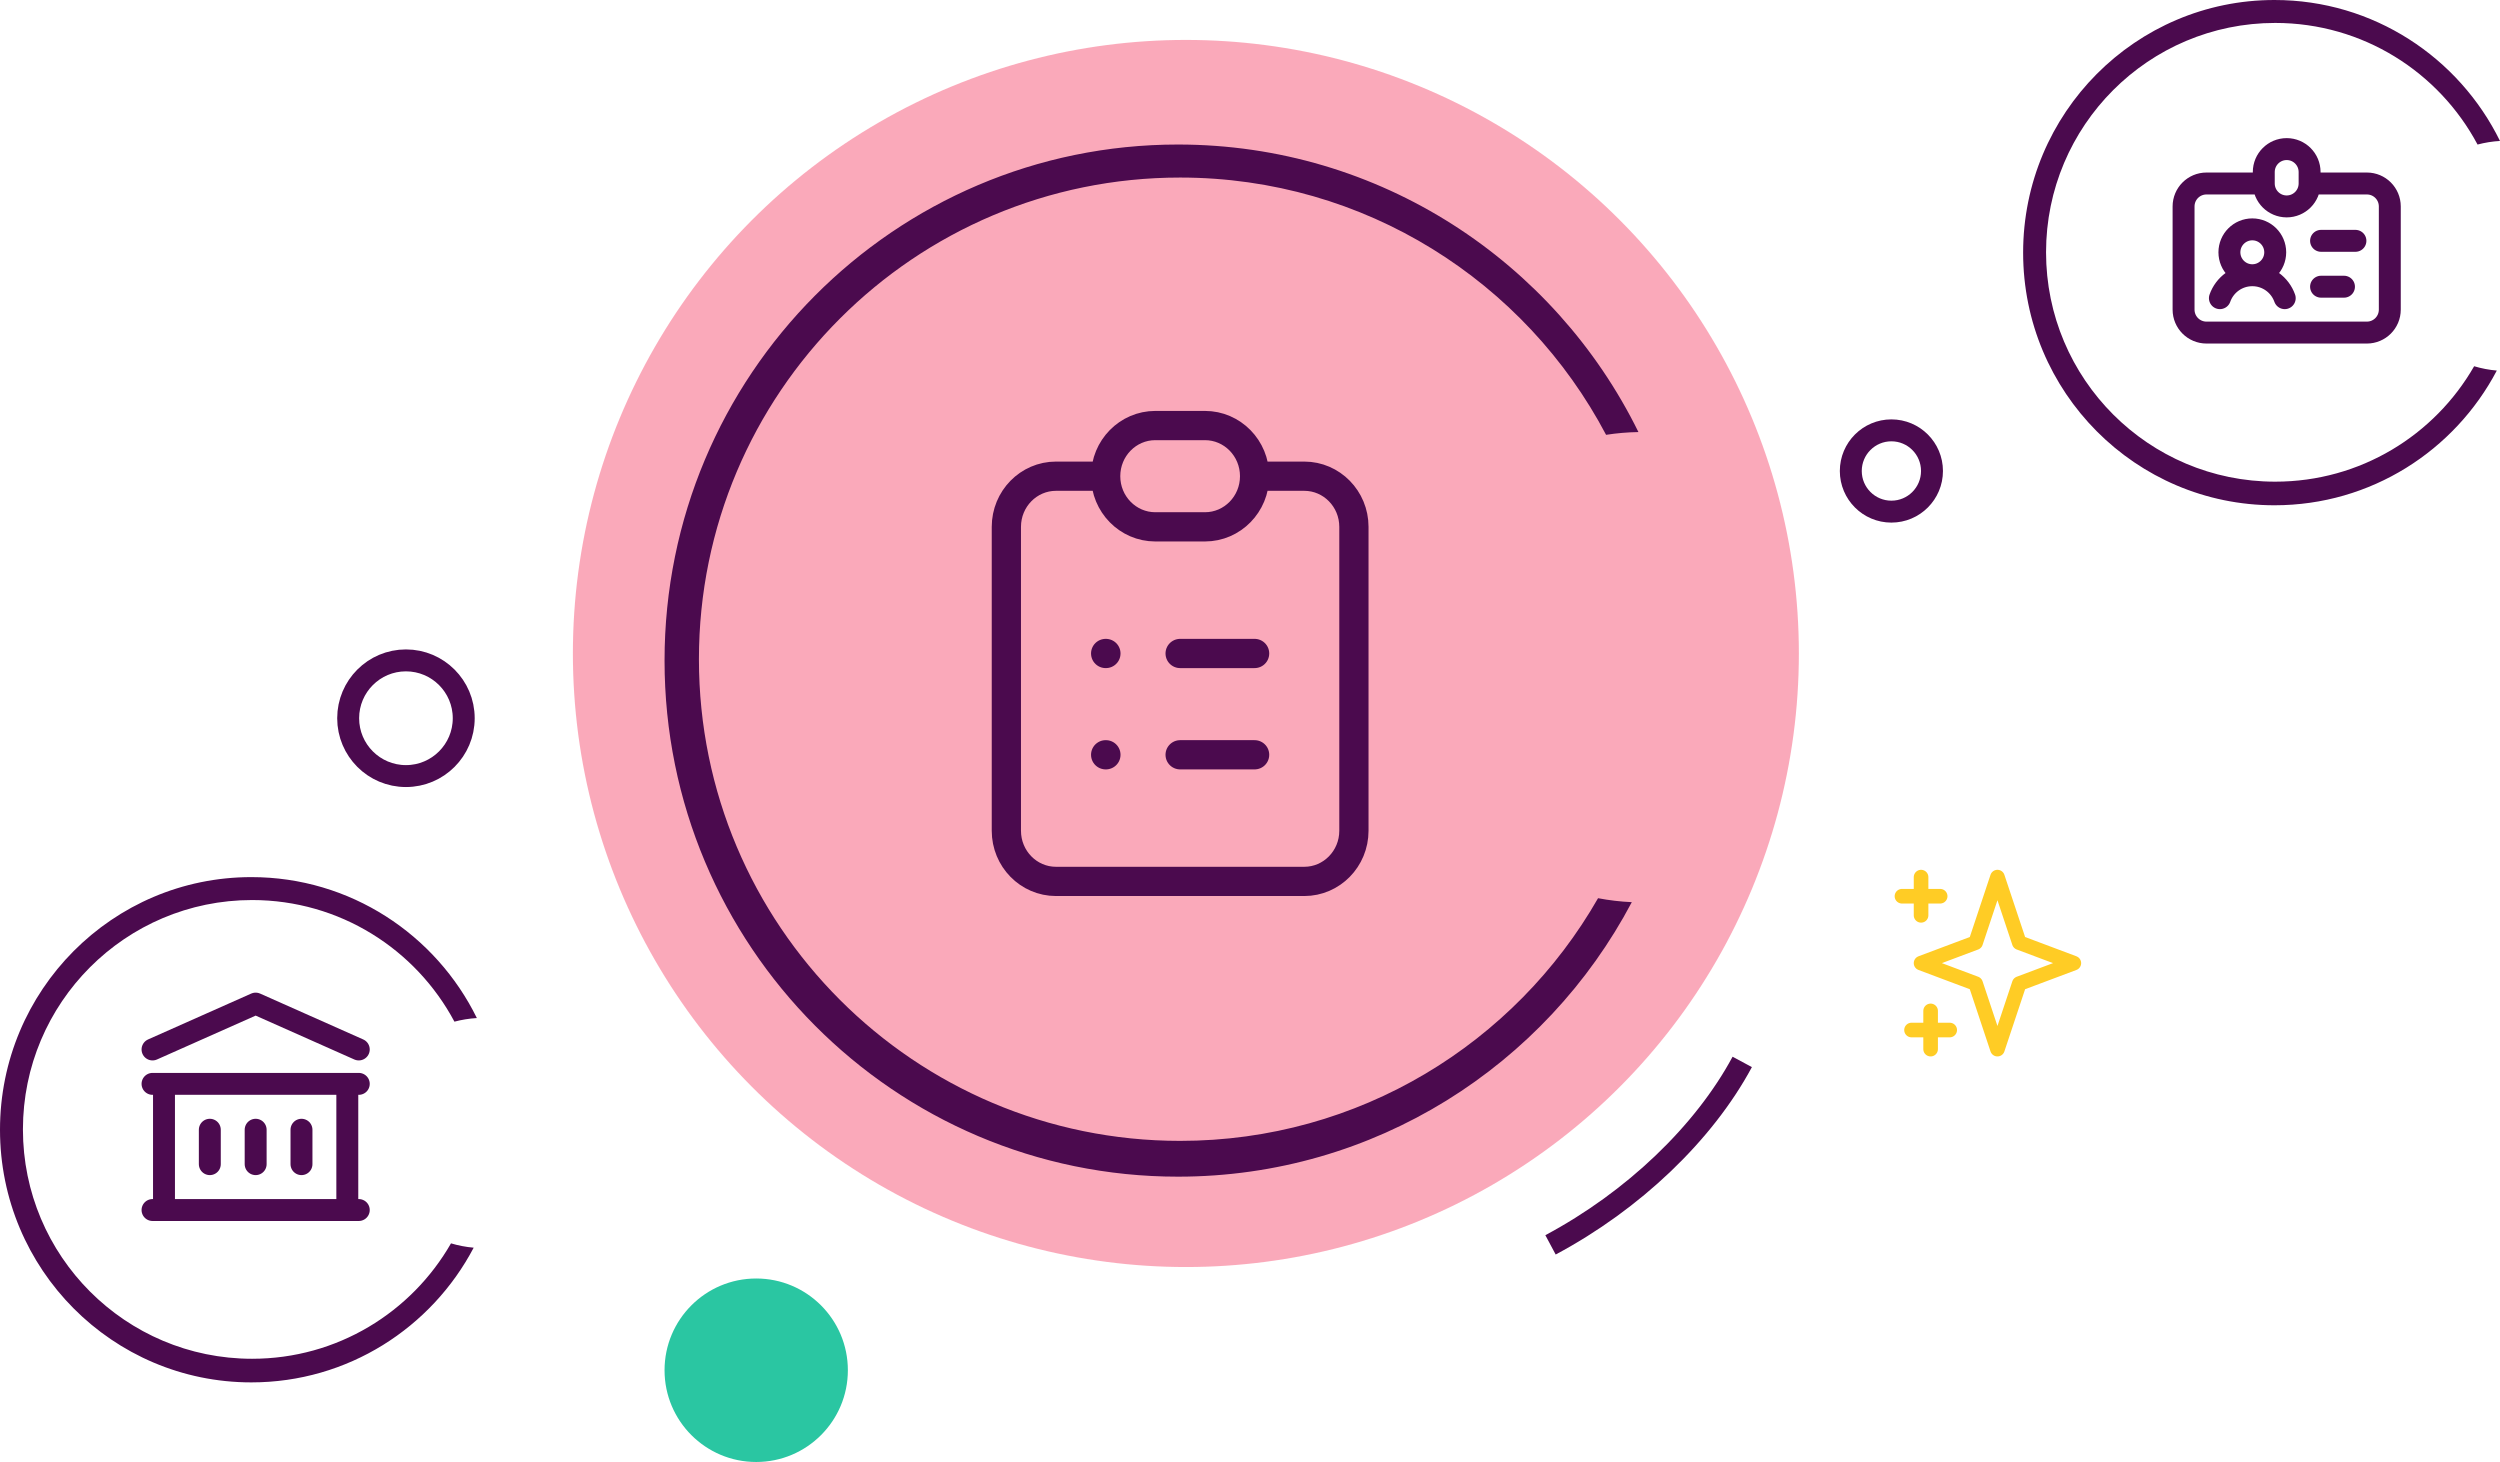 <svg xmlns="http://www.w3.org/2000/svg" width="342" height="200" viewBox="0 0 342 200" fill="none"><ellipse cx="162.228" cy="89.396" rx="83.857" ry="83.934" fill="#F65476" fill-opacity="0.5"></ellipse><ellipse cx="103.449" cy="187.449" rx="12.539" ry="12.551" fill="#2AC6A2"></ellipse><path d="M238.339 145.27C233.112 154.992 223.473 164.231 212.11 170.296" stroke="#4B0A4E" stroke-width="3"></path><path d="M262.802 119.989V125.218M260.189 122.603H265.414M264.108 138.292V143.521M261.496 140.907H266.72M273.251 119.989L276.237 128.953L283.701 131.755L276.237 134.556L273.251 143.521L270.266 134.556L262.802 131.755L270.266 128.953L273.251 119.989Z" stroke="#FFCC25" stroke-width="2" stroke-linecap="round" stroke-linejoin="round"></path><path d="M63.438 98.254C63.438 102.625 59.898 106.167 55.533 106.167C51.169 106.167 47.629 102.625 47.629 98.254C47.629 93.882 51.169 90.341 55.533 90.341C59.898 90.341 63.438 93.882 63.438 98.254Z" stroke="#4B0A4E" stroke-width="3"></path><path d="M264.296 64.432C264.296 67.504 261.809 69.992 258.743 69.992C255.677 69.992 253.189 67.504 253.189 64.432C253.189 61.36 255.677 58.872 258.743 58.872C261.809 58.872 264.296 61.36 264.296 64.432Z" stroke="#4B0A4E" stroke-width="3"></path><path fill-rule="evenodd" clip-rule="evenodd" d="M223.231 123.415C211.437 145.753 188.06 160.968 161.147 160.968C122.356 160.968 90.91 129.36 90.91 90.369C90.91 51.379 122.356 19.771 161.147 19.771C188.77 19.771 212.668 35.798 224.139 59.106C222.636 59.13 221.157 59.259 219.711 59.484C208.683 38.555 186.728 24.289 161.445 24.289C125.087 24.289 95.613 53.789 95.613 90.18C95.613 126.571 125.087 156.072 161.445 156.072C185.916 156.072 207.268 142.708 218.615 122.873C220.118 123.162 221.66 123.345 223.231 123.415Z" fill="#4B0A4E"></path><path d="M151.254 65.144H144.462C140.711 65.144 137.67 68.246 137.67 72.073V113.648C137.67 117.474 140.711 120.577 144.462 120.577H178.422C182.174 120.577 185.215 117.474 185.215 113.648V72.073C185.215 68.246 182.174 65.144 178.422 65.144H171.63M151.254 65.144C151.254 68.971 154.295 72.073 158.046 72.073H164.838C168.589 72.073 171.63 68.971 171.63 65.144M151.254 65.144C151.254 61.317 154.295 58.215 158.046 58.215H164.838C168.589 58.215 171.63 61.317 171.63 65.144M161.442 89.396H171.63M161.442 103.254H171.63M151.254 89.396H151.288M151.254 103.254H151.288" stroke="#4B0A4E" stroke-width="4" stroke-linecap="round"></path><path fill-rule="evenodd" clip-rule="evenodd" d="M341.564 50.694C335.798 61.654 324.341 69.122 311.148 69.122C292.158 69.122 276.764 53.649 276.764 34.561C276.764 15.474 292.158 0 311.148 0C324.681 0 336.387 7.858 341.998 19.282C340.944 19.345 339.917 19.512 338.929 19.774C333.657 9.875 323.239 3.138 311.249 3.138C293.935 3.138 279.9 17.186 279.9 34.515C279.9 51.844 293.935 65.892 311.249 65.892C322.894 65.892 333.056 59.536 338.462 50.102C339.458 50.4 340.496 50.601 341.564 50.694Z" fill="#4B0A4E"></path><path fill-rule="evenodd" clip-rule="evenodd" d="M64.8 170.683C59.035 181.643 47.577 189.111 34.384 189.111C15.394 189.111 0 173.637 0 154.55C0 135.462 15.394 119.989 34.384 119.989C47.917 119.989 59.624 127.846 65.235 139.27C64.18 139.333 63.154 139.501 62.166 139.763C56.893 129.864 46.475 123.126 34.485 123.126C17.172 123.126 3.137 137.174 3.137 154.503C3.137 171.832 17.172 185.88 34.485 185.88C46.13 185.88 56.292 179.525 61.697 170.091C62.694 170.389 63.732 170.59 64.8 170.683Z" fill="#4B0A4E"></path><path d="M309.684 25.102H301.847C300.115 25.102 298.712 26.506 298.712 28.239V42.359C298.712 44.092 300.115 45.497 301.847 45.497H323.791C325.522 45.497 326.925 44.092 326.925 42.359V28.239C326.925 26.506 325.522 25.102 323.791 25.102H315.953M309.684 25.102V23.533C309.684 21.8 311.087 20.395 312.819 20.395C314.55 20.395 315.953 21.8 315.953 23.533V25.102M309.684 25.102C309.684 26.834 311.087 28.239 312.819 28.239C314.55 28.239 315.953 26.834 315.953 25.102M308.116 37.652C309.848 37.652 311.251 36.248 311.251 34.515C311.251 32.782 309.848 31.377 308.116 31.377C306.385 31.377 304.982 32.782 304.982 34.515C304.982 36.248 306.385 37.652 308.116 37.652ZM308.116 37.652C310.164 37.652 311.905 38.962 312.551 40.79M308.116 37.652C306.069 37.652 304.327 38.962 303.682 40.79M317.521 32.946H322.223M317.521 39.221H320.656" stroke="#4B0A4E" stroke-width="3" stroke-linecap="round" stroke-linejoin="round"></path><path d="M28.703 154.549V159.255M34.973 154.549V159.255M41.243 154.549V159.255M20.866 165.531H49.08M20.866 148.273H49.08M20.866 143.567L34.973 137.292L49.08 143.567M22.434 148.273H47.512V165.531H22.434V148.273Z" stroke="#4B0A4E" stroke-width="3" stroke-linecap="round" stroke-linejoin="round"></path></svg>